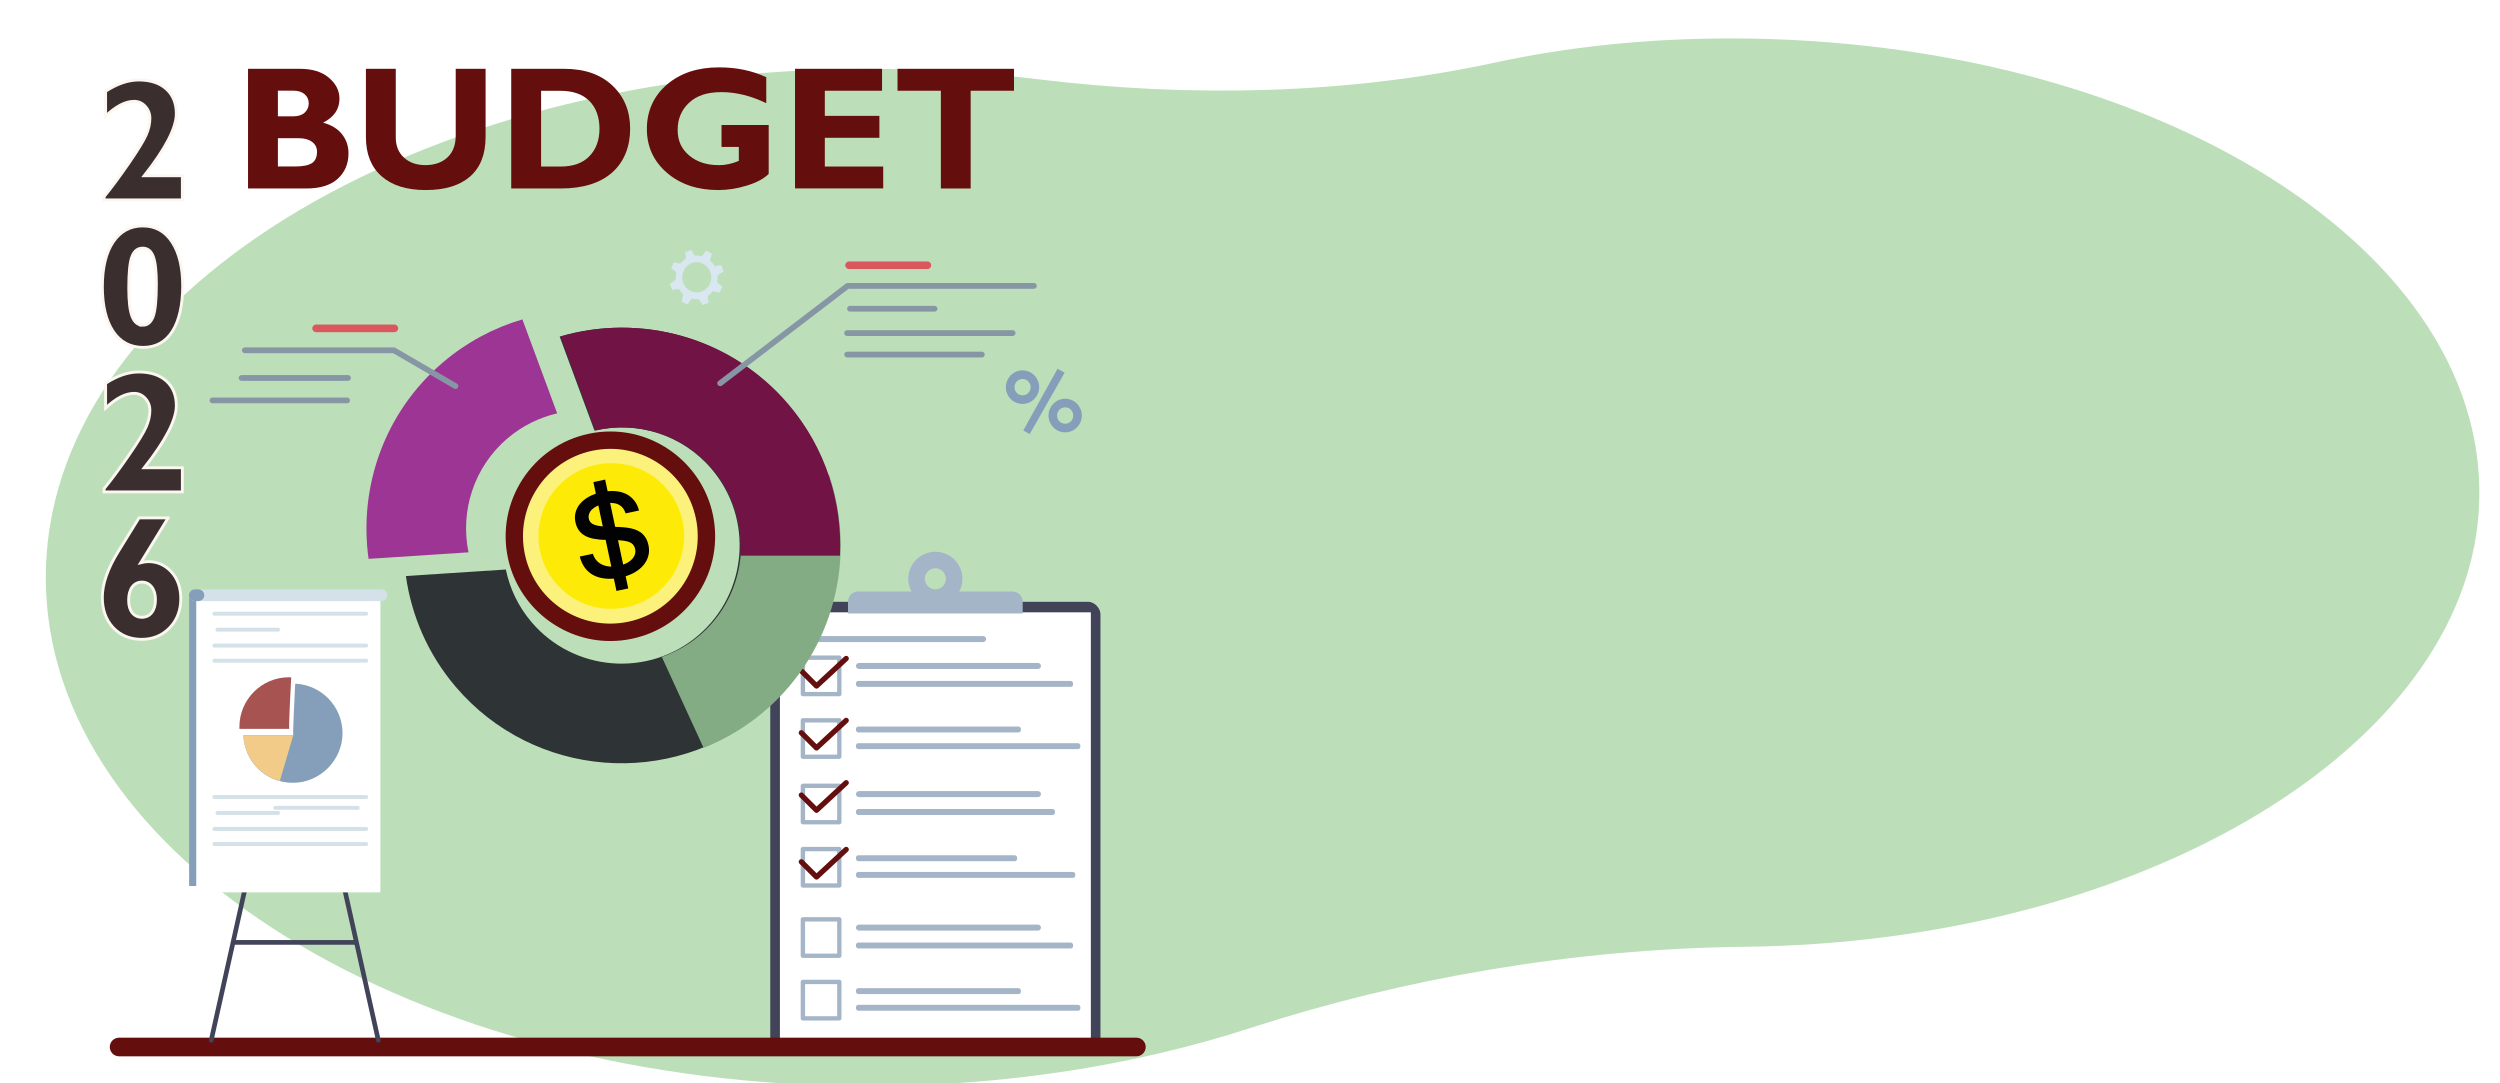 <?xml version="1.0" encoding="UTF-8"?>
<svg xmlns="http://www.w3.org/2000/svg" version="1.1" xmlns:xlink="http://www.w3.org/1999/xlink" viewBox="0 0 432 187.2">
  <!-- Generator: Adobe Illustrator 29.8.0, SVG Export Plug-In . SVG Version: 2.1.1 Build 160)  -->
  <defs>
    <style>
      .st0 {
        fill: #8696a5;
      }

      .st1 {
        fill: #d4e1e8;
      }

      .st2 {
        fill: #d8e7f0;
      }

      .st3 {
        fill: #721346;
      }

      .st4 {
        fill: #9d3594;
      }

      .st5 {
        fill: #da575e;
      }

      .st6 {
        fill: #640e0e;
      }

      .st7 {
        fill: #bcdfb9;
      }

      .st8 {
        fill: #fff;
      }

      .st9 {
        fill: #2e3335;
      }

      .st10 {
        fill: #a5b5c8;
      }

      .st11 {
        fill: #020202;
      }

      .st12 {
        fill: #a75352;
      }

      .st13 {
        fill: #fdeb07;
      }

      .st14 {
        fill: #fbf17b;
      }

      .st15 {
        filter: url(#drop-shadow-1);
      }

      .st16 {
        fill: #84ac84;
      }

      .st17 {
        isolation: isolate;
      }

      .st18 {
        fill: #859fba;
      }

      .st19 {
        fill: #414359;
      }

      .st20 {
        fill: #3a2e2e;
        stroke: #fbf7f0;
        stroke-miterlimit: 10;
        stroke-width: .5px;
      }

      .st21 {
        mix-blend-mode: multiply;
      }

      .st22 {
        fill: #f2cb89;
      }
    </style>
    <filter id="drop-shadow-1" x="10.56" y="6.72" width="28.08" height="110.88" filterUnits="userSpaceOnUse">
      <feOffset dx="2" dy="2"/>
      <feGaussianBlur result="blur" stdDeviation="2"/>
      <feFlood flood-color="#5a5b5b" flood-opacity=".75"/>
      <feComposite in2="blur" operator="in"/>
      <feComposite in="SourceGraphic"/>
    </filter>
  </defs>
  <g class="st17">
    <g id="Layer_1">
      <path class="st7" d="M150.05,187.67c23.79,0,46.21-3.61,65.91-10,26.47-8.58,55.64-13.72,85.65-14.07.93-.01,1.86-.03,2.79-.05,66.73-1.64,121.02-34.47,123.91-74.93,3.21-44.94-55.9-81.98-129.28-81.98-14.67,0-28.28,1.48-40.93,4.22-25.21,5.44-52.43,6.05-78.67,2.84-9.64-1.18-19.54-1.8-29.38-1.8-78.5,0-142.14,39.35-142.14,87.89s63.64,87.89,142.14,87.89Z"/>
      <g class="st21">
        <path class="st2" d="M133.34,117.82c.15-.65.19-1.33.13-2l1.77-1.13-.62-1.81-1.99.27s-.04-.09-.07-.13c-.36-.59-.8-1.09-1.29-1.51l.53-1.96-1.65-.87-1.28,1.59c-.67-.17-1.37-.22-2.06-.15l-.95-1.66-1.77.63.19,1.9s-.08.05-.12.07c-.57.38-1.06.84-1.46,1.35l-1.92-.36-.74,1.77,1.47,1.06c-.17.71-.22,1.46-.14,2.2l-1.71,1.16.64,1.8,1.93-.31s.02.04.03.06c.35.58.78,1.07,1.26,1.49l-.4,2.19,1.71.74,1.12-1.66c.68.17,1.39.22,2.09.14l1.11,1.74,1.74-.7-.29-1.95s.03-.02.05-.03c.59-.39,1.09-.87,1.5-1.41l1.89.49.83-1.73-1.54-1.28ZM129.7,120.1c-1.96,1.29-4.57.67-5.81-1.38-1.24-2.05-.66-4.76,1.3-6.05,1.96-1.29,4.57-.67,5.81,1.38,1.24,2.05.66,4.76-1.3,6.05Z"/>
      </g>
      <g>
        <path class="st5" d="M160.25,45.18h-13.53c-.36,0-.66.3-.66.66h0c0,.36.3.66.66.66h13.53c.36,0,.66-.3.66-.66h0c0-.36-.3-.66-.66-.66Z"/>
        <g>
          <g>
            <rect class="st19" x="133.1" y="103.99" width="57.06" height="77.74" rx="2.14" ry="2.14"/>
            <rect class="st8" x="134.77" y="105.81" width="53.73" height="73.7"/>
            <g>
              <path class="st10" d="M174.98,102.21h-26.71c-.96,0-1.74.78-1.74,1.74v2.06h30.19v-2.06c0-.96-.78-1.74-1.74-1.74Z"/>
              <path class="st10" d="M161.63,104.7c-2.58,0-4.68-2.1-4.68-4.68s2.1-4.68,4.68-4.68,4.68,2.1,4.68,4.68-2.1,4.68-4.68,4.68ZM161.63,98.2c-1,0-1.82.82-1.82,1.82s.82,1.82,1.82,1.82,1.82-.82,1.82-1.82-.82-1.82-1.82-1.82Z"/>
            </g>
            <path class="st10" d="M169.88,110.95h-30.93c-.28,0-.52-.23-.52-.52h0c0-.28.23-.52.52-.52h30.93c.28,0,.52.23.52.52h0c0,.28-.23.52-.52.52Z"/>
            <path class="st10" d="M179.36,115.6h-30.93c-.28,0-.52-.23-.52-.52h0c0-.28.23-.52.52-.52h30.93c.28,0,.52.23.52.52h0c0,.28-.23.52-.52.52Z"/>
            <rect class="st10" x="147.91" y="117.66" width="37.52" height="1.03" rx=".41" ry=".41"/>
            <rect class="st10" x="147.91" y="125.54" width="28.5" height="1.03" rx=".41" ry=".41"/>
            <rect class="st10" x="147.91" y="128.42" width="38.78" height="1.03" rx=".41" ry=".41"/>
            <path class="st10" d="M145.03,120.32h-6.29c-.21,0-.38-.17-.38-.38v-6.29c0-.21.17-.38.38-.38h6.29c.21,0,.38.17.38.38v6.29c0,.21-.17.38-.38.38ZM139.12,119.57h5.54v-5.54h-5.54v5.54Z"/>
            <path class="st10" d="M179.36,137.74h-30.93c-.28,0-.52-.23-.52-.52h0c0-.28.23-.52.52-.52h30.93c.28,0,.52.23.52.52h0c0,.28-.23.52-.52.52Z"/>
            <rect class="st10" x="147.91" y="139.8" width="34.39" height="1.03" rx=".41" ry=".41"/>
            <path class="st10" d="M145.03,142.46h-6.29c-.21,0-.38-.17-.38-.38v-6.29c0-.21.17-.38.38-.38h6.29c.21,0,.38.17.38.38v6.29c0,.21-.17.38-.38.38ZM139.12,141.71h5.54v-5.54h-5.54v5.54Z"/>
            <path class="st10" d="M145.03,131.14h-6.29c-.21,0-.38-.17-.38-.38v-6.29c0-.21.17-.38.38-.38h6.29c.21,0,.38.17.38.38v6.29c0,.21-.17.38-.38.38ZM139.12,130.39h5.54v-5.54h-5.54v5.54Z"/>
            <rect class="st10" x="147.91" y="147.79" width="27.85" height="1.03" rx=".41" ry=".41"/>
            <rect class="st10" x="147.91" y="150.67" width="37.9" height="1.03" rx=".41" ry=".41"/>
            <path class="st10" d="M145.03,153.39h-6.29c-.21,0-.38-.17-.38-.38v-6.29c0-.21.17-.38.38-.38h6.29c.21,0,.38.17.38.38v6.29c0,.21-.17.38-.38.38ZM139.12,152.64h5.54v-5.54h-5.54v5.54Z"/>
            <path class="st10" d="M179.36,160.81h-30.93c-.28,0-.52-.23-.52-.52h0c0-.28.23-.52.52-.52h30.93c.28,0,.52.23.52.52h0c0,.28-.23.52-.52.52Z"/>
            <rect class="st10" x="147.91" y="162.87" width="37.52" height="1.03" rx=".41" ry=".41"/>
            <rect class="st10" x="147.91" y="170.75" width="28.5" height="1.03" rx=".41" ry=".41"/>
            <rect class="st10" x="147.91" y="173.63" width="38.78" height="1.03" rx=".41" ry=".41"/>
            <path class="st10" d="M145.03,165.53h-6.29c-.21,0-.38-.17-.38-.38v-6.29c0-.21.17-.38.38-.38h6.29c.21,0,.38.17.38.38v6.29c0,.21-.17.38-.38.38ZM139.12,164.78h5.54v-5.54h-5.54v5.54Z"/>
            <path class="st10" d="M145.03,176.35h-6.29c-.21,0-.38-.17-.38-.38v-6.29c0-.21.17-.38.38-.38h6.29c.21,0,.38.17.38.38v6.29c0,.21-.17.38-.38.38ZM139.12,175.6h5.54v-5.54h-5.54v5.54Z"/>
            <path class="st6" d="M141.08,118.99c-.12,0-.23-.04-.32-.13l-2.61-2.61c-.18-.18-.18-.47,0-.65s.47-.18.65,0l2.3,2.3,4.81-4.45c.19-.17.48-.16.65.03.17.19.16.48-.03.65l-5.14,4.76c-.09.08-.2.12-.31.12Z"/>
            <path class="st6" d="M141.08,129.69c-.12,0-.23-.04-.32-.13l-2.61-2.61c-.18-.18-.18-.47,0-.65s.47-.18.65,0l2.3,2.3,4.81-4.45c.19-.17.48-.16.65.03.17.19.16.48-.03.65l-5.14,4.76c-.09.08-.2.12-.31.12Z"/>
            <path class="st6" d="M141.08,140.46c-.12,0-.23-.04-.32-.13l-2.61-2.61c-.18-.18-.18-.47,0-.65s.47-.18.65,0l2.3,2.3,4.81-4.45c.19-.17.48-.16.65.03.17.19.16.48-.03.65l-5.14,4.76c-.09.08-.2.12-.31.12Z"/>
            <path class="st6" d="M141.08,151.99c-.12,0-.23-.04-.32-.13l-2.61-2.61c-.18-.18-.18-.47,0-.65s.47-.18.65,0l2.3,2.3,4.81-4.45c.19-.17.48-.16.65.03.17.19.16.48-.03.65l-5.14,4.76c-.09.08-.2.12-.31.12Z"/>
          </g>
          <g>
            <path class="st9" d="M136.08,69.86c-9.94-11.68-25.53-15.78-39.37-11.7l6.01,16.24c7.22-1.69,15.11.61,20.23,6.63,7.3,8.58,6.25,21.5-2.32,28.79-8.58,7.3-21.49,6.25-28.79-2.33-2.3-2.7-3.76-5.83-4.43-9.08l-17.27,1.13c.96,6.83,3.79,13.48,8.58,19.11,13.45,15.82,37.27,17.74,53.08,4.29,15.82-13.45,17.74-37.27,4.29-53.08Z"/>
            <path class="st4" d="M87.72,75.73c2.55-2.17,5.5-3.59,8.56-4.3l-6.01-16.24c-4.9,1.44-9.58,3.9-13.71,7.41-10.19,8.66-14.6,21.62-12.87,33.97l17.27-1.13c-1.46-7.07.88-14.71,6.76-19.72Z"/>
            <path class="st16" d="M132.04,122.94c12.1-10.29,16.06-26.64,11.23-40.84l-17.73,2.31c4.58,8.32,2.85,19.01-4.66,25.4-1.98,1.68-4.2,2.9-6.52,3.71l7.22,15.71c3.71-1.48,7.25-3.56,10.46-6.29Z"/>
            <path class="st3" d="M145.15,96.02c.43-9.21-2.47-18.6-8.91-26.16-9.94-11.68-25.53-15.78-39.37-11.7l6.01,16.24c7.22-1.69,15.11.61,20.23,6.63,3.68,4.32,5.23,9.74,4.78,14.99h17.26Z"/>
          </g>
          <path class="st6" d="M196.37,182.53H20.58c-.89,0-1.61-.72-1.61-1.61h0c0-.89.72-1.61,1.61-1.61h175.79c.89,0,1.61.72,1.61,1.61h0c0,.89-.72,1.61-1.61,1.61Z"/>
          <g class="st21">
            <path class="st2" d="M123.91,48.77c.09-.39.11-.79.08-1.19l1.05-.67-.37-1.08-1.18.16s-.03-.05-.04-.08c-.21-.35-.47-.65-.77-.9l.32-1.17-.98-.52-.76.95c-.4-.1-.81-.13-1.23-.09l-.57-.99-1.05.38.11,1.13s-.05.03-.07.04c-.34.22-.63.5-.87.81l-1.15-.21-.44,1.06.88.63c-.1.43-.13.87-.09,1.31l-1.02.69.38,1.07,1.15-.19s.01.02.02.04c.21.34.47.64.75.89l-.24,1.31,1.02.44.67-.99c.41.1.83.13,1.25.09l.66,1.04,1.04-.42-.17-1.16s.02-.01.03-.02c.35-.23.65-.52.89-.84l1.12.29.5-1.03-.92-.76ZM121.74,50.13c-1.17.77-2.72.4-3.46-.82-.74-1.22-.39-2.83.77-3.6,1.17-.77,2.72-.4,3.46.82.74,1.22.4,2.83-.77,3.6Z"/>
          </g>
          <path class="st18" d="M173.81,66.9c0-.4.08-.78.23-1.13.15-.35.36-.66.61-.92.26-.26.56-.47.91-.62.35-.15.73-.23,1.13-.23s.78.08,1.13.23c.35.15.66.36.91.62.26.26.46.57.61.92.15.35.23.73.23,1.13s-.08.78-.23,1.13c-.15.35-.36.66-.61.92-.26.26-.56.47-.91.62-.35.15-.73.23-1.13.23s-.78-.08-1.13-.23c-.35-.15-.66-.36-.91-.62-.26-.26-.46-.57-.61-.92-.15-.35-.23-.73-.23-1.13ZM178.09,66.9c0-.39-.13-.72-.4-1-.27-.27-.6-.41-.99-.41s-.72.14-.99.41c-.27.27-.4.61-.4,1s.13.72.4,1c.27.27.6.41.99.41s.72-.14.99-.41c.27-.27.4-.6.4-1ZM182.74,63.71l1.23.69-6.04,10.61-1.11-.63,5.93-10.67ZM181.18,71.8c0-.4.08-.78.23-1.13.15-.35.36-.66.61-.92.26-.26.56-.47.91-.62.35-.15.73-.23,1.13-.23s.78.08,1.13.23c.35.15.66.36.91.62.26.26.46.57.61.92.15.35.23.73.23,1.13s-.08.78-.23,1.13c-.15.36-.36.67-.61.93-.26.26-.56.47-.91.62-.35.15-.73.23-1.13.23s-.78-.08-1.13-.23-.66-.36-.91-.62c-.26-.26-.46-.57-.61-.93-.15-.36-.23-.73-.23-1.13ZM185.45,71.8c0-.39-.13-.72-.4-1-.27-.27-.6-.41-.99-.41s-.72.14-.99.41c-.27.27-.4.61-.4,1s.13.74.4,1.01c.27.27.6.41.99.41s.72-.14.99-.41c.27-.27.4-.61.4-1.01Z"/>
          <g>
            <g>
              <path class="st14" d="M105.46,109.27c-7.78,0-14.61-5.54-16.22-13.16-1.9-8.95,3.84-17.78,12.8-19.68,1.14-.24,2.3-.36,3.46-.36,7.78,0,14.61,5.53,16.22,13.16,1.9,8.95-3.84,17.78-12.8,19.68-1.14.24-2.3.36-3.46.36h0Z"/>
              <path class="st6" d="M105.49,77.56c6.98,0,13.25,4.87,14.75,11.97,1.73,8.16-3.48,16.17-11.64,17.9-1.06.22-2.11.33-3.15.33-6.98,0-13.25-4.87-14.75-11.97-1.73-8.16,3.48-16.17,11.64-17.9,1.06-.22,2.11-.33,3.15-.33M105.49,74.56c-1.26,0-2.53.13-3.77.4-9.76,2.07-16.02,11.69-13.95,21.46,1.76,8.31,9.2,14.35,17.69,14.35,1.26,0,2.53-.13,3.77-.4,4.73-1,8.78-3.79,11.42-7.84s3.53-8.89,2.53-13.62c-1.76-8.31-9.2-14.35-17.69-14.35h0Z"/>
            </g>
            <circle class="st13" cx="105.64" cy="92.63" r="12.58" transform="translate(-33.79 75.27) rotate(-34.15)"/>
            <g>
              <path class="st11" d="M107.37,99.78c-.98.21-1.88.28-2.67.21-.8-.07-1.5-.26-2.1-.57-.61-.31-1.11-.74-1.52-1.29-.41-.55-.7-1.2-.9-1.96l2.27-.48c.14.47.36.86.65,1.18.29.32.63.56,1.03.73.39.17.83.27,1.3.3.47.03.97,0,1.48-.12.49-.1.92-.25,1.31-.44.39-.19.7-.42.95-.67.25-.26.43-.54.53-.84.1-.31.12-.62.05-.95-.08-.37-.23-.65-.45-.86-.22-.21-.53-.37-.93-.47-.4-.1-.9-.17-1.5-.2-.6-.03-1.32-.05-2.16-.06-.79,0-1.49-.07-2.09-.19-.6-.11-1.12-.29-1.56-.54-.43-.25-.79-.56-1.05-.94-.27-.38-.46-.85-.58-1.39-.13-.6-.11-1.17.04-1.73.15-.55.42-1.06.82-1.51.39-.45.9-.84,1.51-1.18.61-.34,1.32-.59,2.12-.76.83-.18,1.6-.24,2.32-.19.72.05,1.35.21,1.92.48.56.27,1.03.65,1.42,1.13.39.48.67,1.07.84,1.75l-2.31.49c-.5-1.53-1.75-2.09-3.74-1.67-.47.1-.88.24-1.24.42-.36.18-.65.38-.87.61-.23.23-.38.48-.47.76-.09.27-.1.55-.04.83.05.23.15.43.3.6.15.17.36.31.64.41.28.11.64.19,1.07.25.43.06.96.09,1.57.1.54.01,1.07.02,1.58.04.51.02,1,.06,1.46.12.46.06.89.16,1.29.29.4.13.76.31,1.07.54.32.23.59.53.82.89.23.36.4.8.51,1.32.14.65.13,1.28-.04,1.87-.16.59-.45,1.13-.87,1.62-.42.48-.94.9-1.59,1.26-.64.35-1.37.62-2.19.79Z"/>
              <rect class="st11" x="104.51" y="82.88" width="2.08" height="19.23" transform="translate(-16.89 23.9) rotate(-11.97)"/>
            </g>
          </g>
          <path class="st0" d="M124.43,66.72c-.15,0-.3-.07-.39-.19-.17-.22-.12-.53.09-.69l22.04-16.84c.09-.07.19-.1.3-.1h32.19c.27,0,.5.22.5.5s-.22.5-.5.5h-32.02l-21.9,16.73c-.09.07-.2.1-.3.1Z"/>
          <path class="st5" d="M68.15,56.08h-13.53c-.36,0-.66.3-.66.66h0c0,.36.3.66.66.66h13.53c.36,0,.66-.3.66-.66h0c0-.36-.3-.66-.66-.66Z"/>
          <g>
            <g>
              <path class="st19" d="M65.37,180.16s.06,0,.09,0c.22-.05.35-.26.31-.48l-6.44-28.86c-.05-.22-.26-.36-.48-.31-.22.05-.35.26-.31.48l6.44,28.86c.04.19.21.32.39.32Z"/>
              <g>
                <path class="st19" d="M36.5,180.16s-.06,0-.09,0c-.22-.05-.35-.26-.31-.48l6.44-28.86c.05-.22.26-.36.48-.31.22.05.35.26.31.48l-6.44,28.86c-.04.19-.21.32-.39.32Z"/>
                <g>
                  <rect class="st18" x="32.68" y="102.76" width="31.82" height="50.34"/>
                  <rect class="st8" x="33.91" y="103.86" width="31.82" height="50.34"/>
                  <path class="st1" d="M33.7,101.84h32.22c.56,0,1.01.45,1.01,1.01h0c0,.56-.45,1.01-1.01,1.01h-32.22c-.56,0-1.01-.45-1.01-1.01h0c0-.56.45-1.01,1.01-1.01Z"/>
                  <path class="st18" d="M32.65,102.85c0-.56.46-1.01,1.02-1.01h.61c.56,0,1.02.45,1.02,1.01s-.46,1.01-1.02,1.01h-.61c-.56,0-1.02-.45-1.02-1.01Z"/>
                </g>
                <path class="st1" d="M37.04,106.39h26.25c.18,0,.34-.15.34-.34h0c0-.18-.15-.34-.34-.34h-26.25c-.18,0-.34.15-.34.34h0c0,.18.15.34.34.34Z"/>
                <path class="st1" d="M37.04,111.89h26.25c.18,0,.34-.15.34-.34h0c0-.18-.15-.34-.34-.34h-26.25c-.18,0-.34.15-.34.34h0c0,.18.15.34.34.34Z"/>
                <path class="st1" d="M37.04,114.51h26.25c.18,0,.34-.15.34-.34h0c0-.18-.15-.34-.34-.34h-26.25c-.18,0-.34.15-.34.34h0c0,.18.15.34.34.34Z"/>
                <rect class="st1" x="37.24" y="108.47" width="11.14" height=".67" rx=".27" ry=".27" transform="translate(85.62 217.61) rotate(180)"/>
                <path class="st1" d="M37.04,138.07h26.25c.18,0,.34-.15.34-.34h0c0-.18-.15-.34-.34-.34h-26.25c-.18,0-.34.15-.34.34h0c0,.18.15.34.34.34Z"/>
                <path class="st1" d="M37.04,143.58h26.25c.18,0,.34-.15.34-.34h0c0-.18-.15-.34-.34-.34h-26.25c-.18,0-.34.15-.34.34h0c0,.18.15.34.34.34Z"/>
                <path class="st1" d="M37.04,146.19h26.25c.18,0,.34-.15.34-.34h0c0-.18-.15-.34-.34-.34h-26.25c-.18,0-.34.15-.34.34h0c0,.18.15.34.34.34Z"/>
                <path class="st1" d="M37.58,140.82h10.47c.18,0,.34-.15.34-.34h0c0-.18-.15-.34-.34-.34h-10.47c-.18,0-.34.15-.34.34h0c0,.18.15.34.34.34Z"/>
                <rect class="st19" x="40.53" y="162.44" width="20.81" height=".81"/>
                <g>
                  <path class="st18" d="M50.68,127.05c-.11-.11.19-6.11.33-8.91,4.55.2,8.18,3.96,8.18,8.56s-3.84,8.57-8.57,8.57-8.38-3.65-8.56-8.22h8.62Z"/>
                  <path class="st12" d="M49.93,117.04c.13,0,.26,0,.39,0-.15,2.8-.45,8.8-.33,8.91h-8.62c0-.12,0-.23,0-.35,0-4.73,3.84-8.57,8.57-8.57Z"/>
                  <path class="st22" d="M42.06,127.05h8.62l-2.33,7.91c-3.52-.97-6.14-4.12-6.29-7.91Z"/>
                </g>
              </g>
            </g>
            <path class="st1" d="M47.55,139.93h14.28c.19,0,.34-.15.34-.34h0c0-.19-.15-.34-.34-.34h-14.28c-.19,0-.34.15-.34.34h0c0,.19.15.34.34.34Z"/>
          </g>
          <path class="st0" d="M161.49,53.85h-14.61c-.27,0-.5-.22-.5-.5s.22-.5.5-.5h14.61c.27,0,.5.22.5.5s-.22.5-.5.5Z"/>
          <path class="st0" d="M174.98,58.06h-28.6c-.27,0-.5-.22-.5-.5s.22-.5.5-.5h28.6c.27,0,.5.22.5.5s-.22.5-.5.5Z"/>
          <path class="st0" d="M169.66,61.77h-23.27c-.27,0-.5-.22-.5-.5s.22-.5.5-.5h23.27c.27,0,.5.22.5.5s-.22.5-.5.5Z"/>
          <path class="st0" d="M78.71,67.22c-.08,0-.17-.02-.25-.07l-10.53-6.12h-25.62c-.27,0-.5-.22-.5-.5s.22-.5.5-.5h25.75c.09,0,.17.02.25.07l10.65,6.19c.24.14.32.44.18.68-.09.16-.26.25-.43.25Z"/>
          <path class="st0" d="M60.14,65.81h-18.4c-.27,0-.5-.22-.5-.5s.22-.5.5-.5h18.4c.27,0,.5.22.5.5s-.22.5-.5.5Z"/>
          <path class="st0" d="M59.98,69.69h-23.27c-.27,0-.5-.22-.5-.5s.22-.5.5-.5h23.27c.27,0,.5.22.5.5s-.22.5-.5.5Z"/>
        </g>
      </g>
      <g>
        <path class="st6" d="M42.87,11.89h8.94c2.13,0,3.81.51,5.02,1.54,1.22,1.03,1.83,2.24,1.83,3.64,0,1.79-.94,3.17-2.83,4.13,1.42.38,2.51,1.04,3.26,1.98.75.95,1.13,2.05,1.13,3.32,0,1.8-.62,3.26-1.85,4.38-1.23,1.13-3.05,1.69-5.45,1.69h-10.06V11.89ZM48.02,15.68v4.42h2.69c.83,0,1.47-.21,1.94-.64.46-.42.7-.96.7-1.6s-.23-1.15-.7-1.57c-.46-.41-1.11-.62-1.94-.62h-2.69ZM48.02,23.89v4.88h2.9c1.37,0,2.36-.19,2.96-.57.6-.38.9-1.04.9-1.98,0-.72-.29-1.29-.86-1.71-.57-.42-1.34-.63-2.29-.63h-3.61Z"/>
        <path class="st6" d="M78.76,11.89h5.15v11.74c0,3.02-.89,5.31-2.68,6.87-1.79,1.56-4.34,2.34-7.65,2.34s-5.82-.79-7.63-2.37c-1.81-1.58-2.72-3.85-2.72-6.81v-11.77h5.16v11.88c0,1.44.47,2.59,1.41,3.46.94.87,2.18,1.3,3.71,1.3s2.86-.44,3.81-1.33c.95-.89,1.43-2.15,1.43-3.79v-11.53Z"/>
        <path class="st6" d="M88.35,11.89h9.12c3.52,0,6.31.96,8.35,2.89,2.05,1.93,3.07,4.42,3.07,7.48s-1.04,5.73-3.12,7.56c-2.08,1.83-5.04,2.75-8.89,2.75h-8.54V11.89ZM93.5,15.68v13.1h3.36c2.18,0,3.85-.6,5-1.8,1.15-1.2,1.73-2.78,1.73-4.74s-.58-3.63-1.75-4.8-2.85-1.75-5.04-1.75h-3.3Z"/>
        <path class="st6" d="M132.41,13.32v4.51c-2.63-1.27-5.21-1.91-7.73-1.91s-4.3.61-5.61,1.84c-1.31,1.22-1.97,2.78-1.97,4.68s.66,3.29,1.97,4.41c1.31,1.12,3.04,1.69,5.18,1.69,1.13,0,2.27-.25,3.42-.74v-2.41h-2.99v-3.79h8.15v8.45c-.82.82-2.06,1.49-3.74,2.01-1.67.52-3.33.78-4.97.78-3.6,0-6.56-.99-8.87-2.98-2.31-1.99-3.47-4.52-3.47-7.58s1.16-5.7,3.47-7.67c2.31-1.98,5.31-2.97,8.99-2.97,3.04,0,5.76.57,8.15,1.7Z"/>
        <path class="st6" d="M152.62,28.77v3.79h-15.24V11.89h15.04v3.79h-9.89v4.34h9.43v3.79h-9.43v4.97h10.09Z"/>
        <path class="st6" d="M175.22,11.89v3.79h-7.49v16.89h-5.15V15.68h-7.49v-3.79h20.13Z"/>
      </g>
      <g class="st15">
        <path class="st20" d="M29.51,28.37v4.17h-13.52v-.57c1.24-1.51,2.66-3.43,4.26-5.75s2.6-3.97,3.02-4.94.63-1.92.63-2.84c0-.8-.27-1.49-.8-2.07s-1.17-.86-1.93-.86c-1.49,0-3.13.85-4.92,2.55v-4.29c2-1.3,3.91-1.95,5.73-1.95,2.01,0,3.6.52,4.75,1.55s1.74,2.46,1.74,4.26c0,2.47-1.85,6.05-5.55,10.74h6.59Z"/>
        <path class="st20" d="M22.67,37.04c2.17,0,3.86.93,5.08,2.8s1.82,4.4,1.82,7.6-.59,5.93-1.77,7.79-2.87,2.8-5.07,2.8-3.96-.93-5.19-2.78-1.85-4.42-1.85-7.71.63-5.9,1.88-7.74,2.96-2.76,5.1-2.76ZM22.67,54.2c.82,0,1.42-.5,1.79-1.49s.56-2.85.56-5.59c0-2.28-.18-3.88-.55-4.83s-.97-1.41-1.82-1.41-1.44.46-1.82,1.38-.58,2.75-.58,5.49c0,2.29.19,3.94.58,4.94s1,1.5,1.85,1.5Z"/>
        <path class="st20" d="M29.51,78.83v4.17h-13.52v-.57c1.24-1.51,2.66-3.43,4.26-5.75s2.6-3.97,3.02-4.94.63-1.92.63-2.84c0-.8-.27-1.49-.8-2.07s-1.17-.86-1.93-.86c-1.49,0-3.13.85-4.92,2.55v-4.29c2-1.3,3.91-1.95,5.73-1.95,2.01,0,3.6.52,4.75,1.55s1.74,2.46,1.74,4.26c0,2.47-1.85,6.05-5.55,10.74h6.59Z"/>
        <path class="st20" d="M27.05,87.5l-4.73,7.73c.45-.12.9-.18,1.36-.18,1.53,0,2.84.59,3.93,1.77,1.09,1.18,1.63,2.74,1.63,4.67s-.64,3.67-1.93,5-2.91,1.99-4.85,1.99-3.63-.67-4.89-2.01-1.89-3.09-1.89-5.24c0-2.33.93-5,2.8-8.01l3.54-5.73h5.03ZM22.55,104.66c.7,0,1.26-.27,1.68-.81.42-.54.63-1.28.63-2.22s-.21-1.66-.64-2.21-1-.83-1.7-.83-1.26.28-1.67.83-.62,1.32-.62,2.29.21,1.67.62,2.18.98.78,1.7.78Z"/>
      </g>
    </g>
  </g>
</svg>